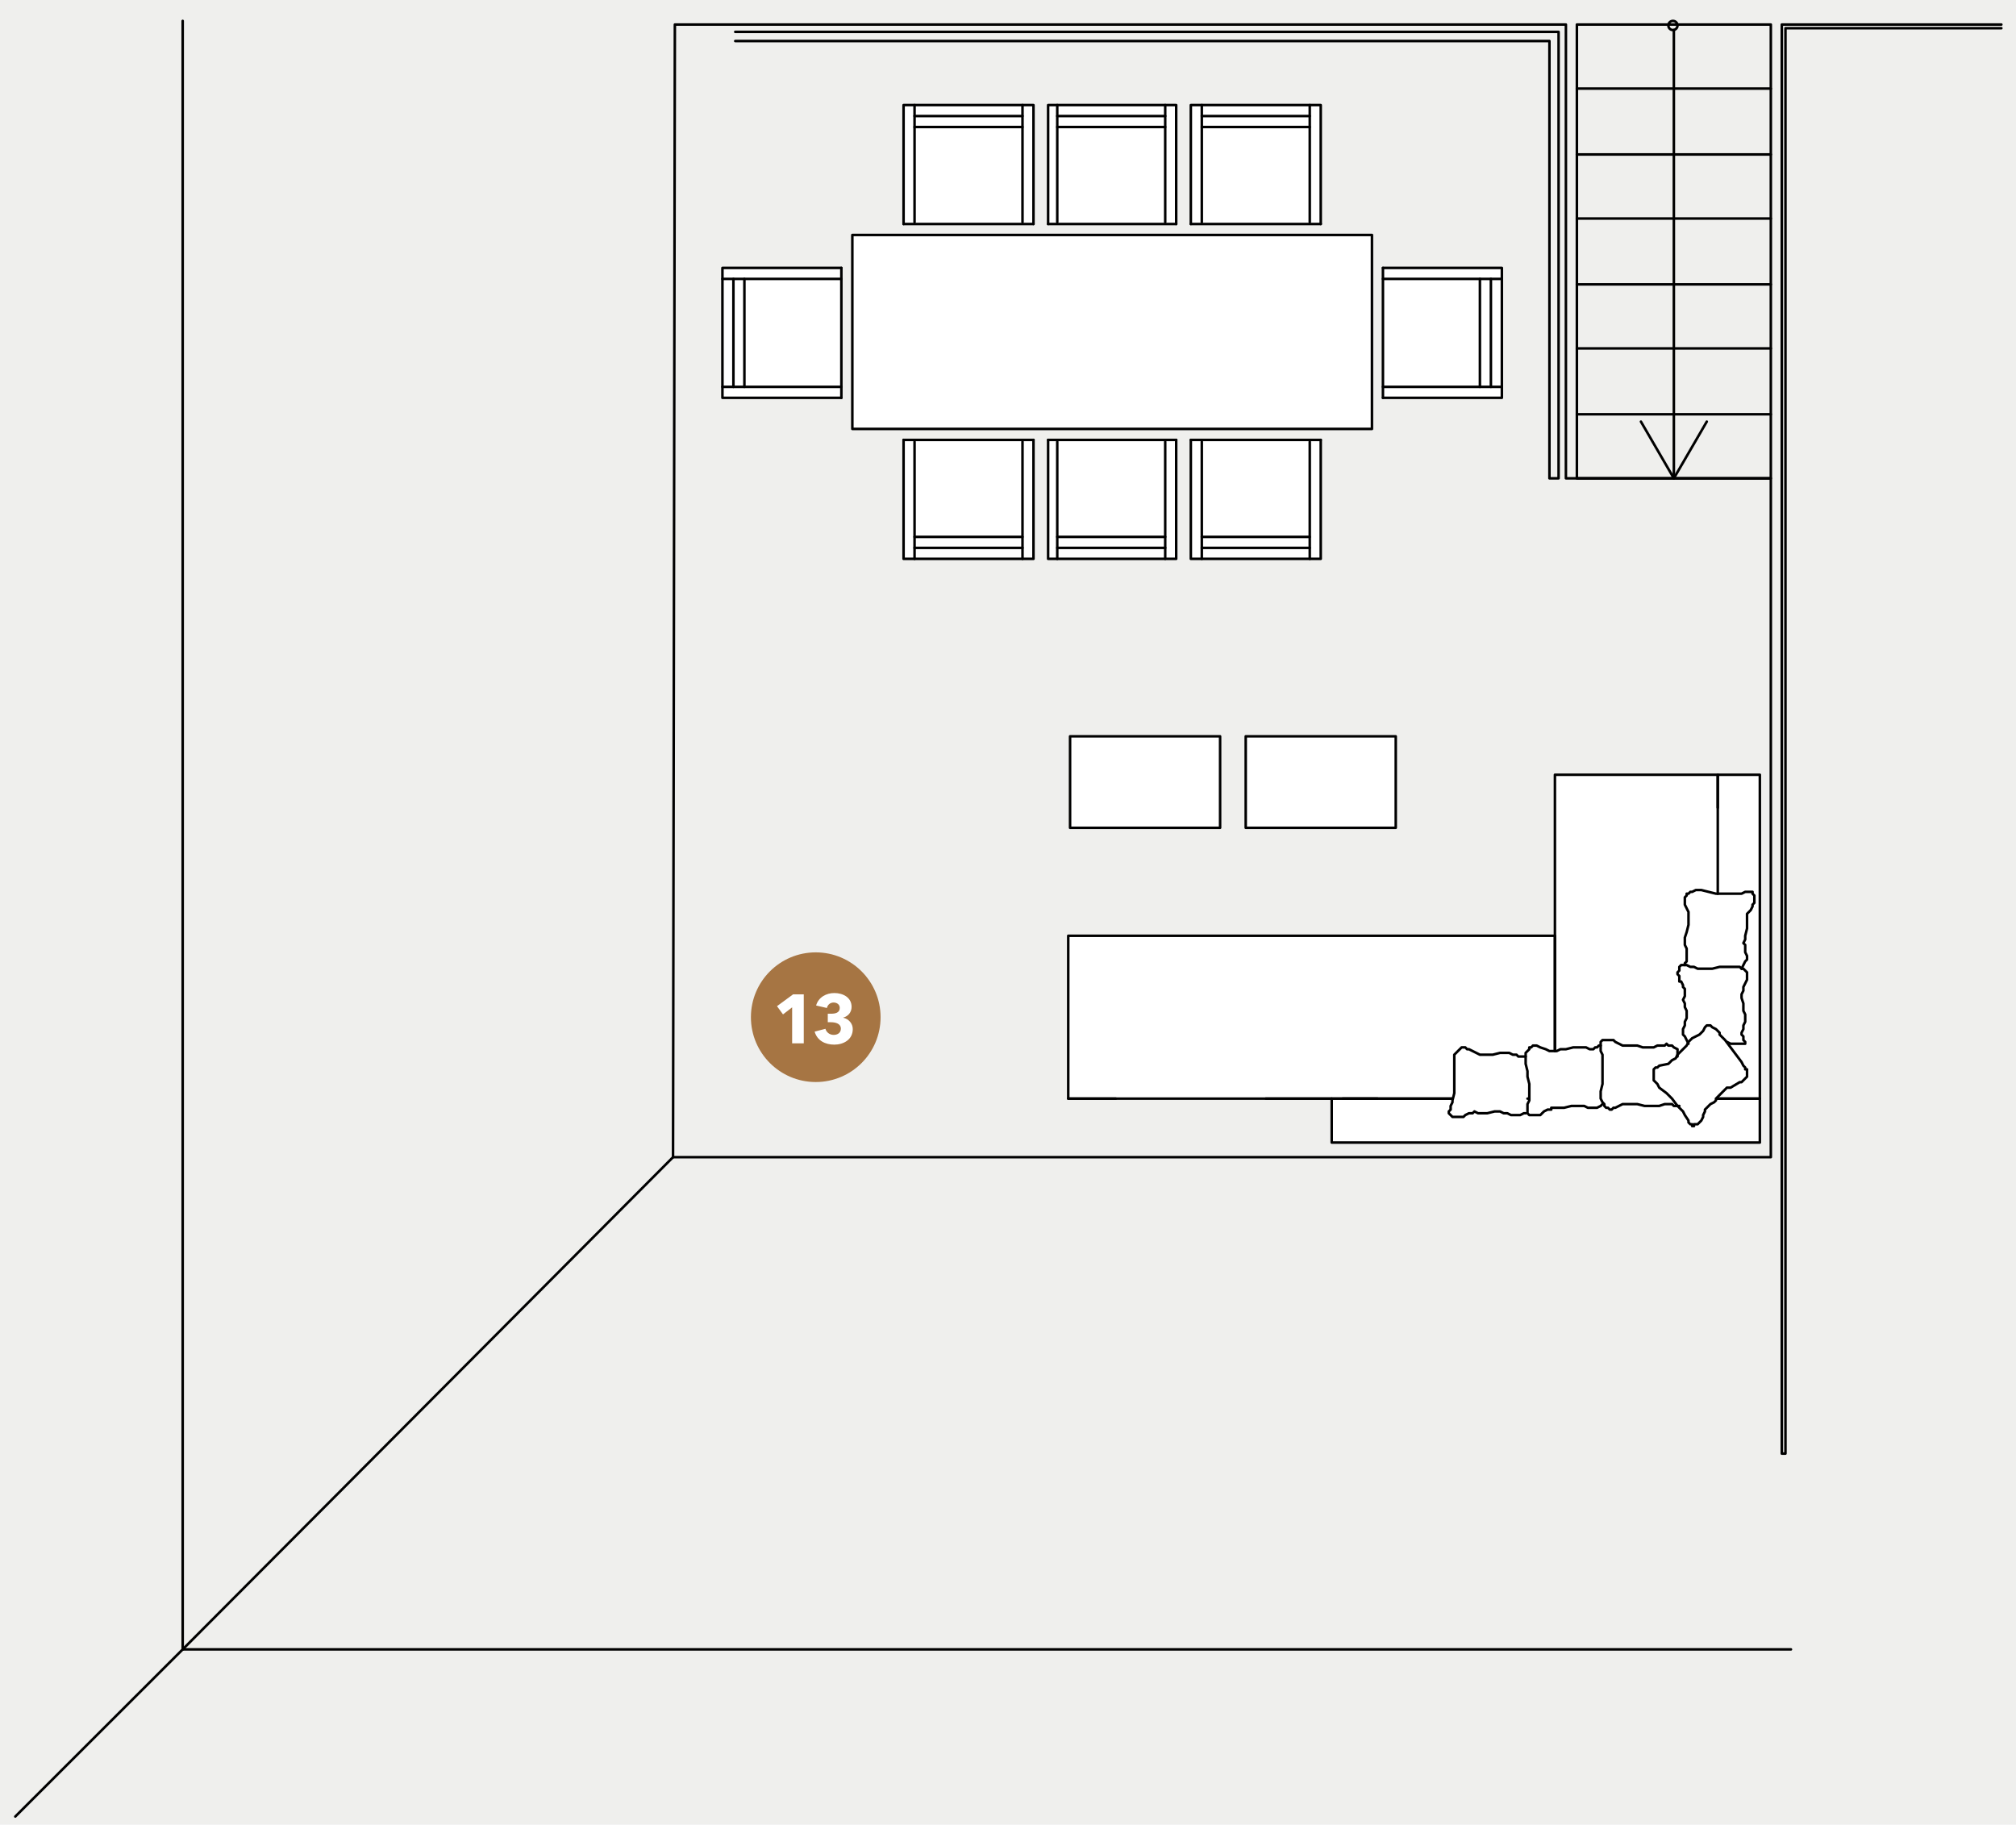 <?xml version="1.0" encoding="iso-8859-1"?>
<!-- Generator: Adobe Illustrator 21.0.0, SVG Export Plug-In . SVG Version: 6.00 Build 0)  -->
<svg version="1.1" id="Ebene_1" xmlns="http://www.w3.org/2000/svg" xmlns:xlink="http://www.w3.org/1999/xlink" x="0px" y="0px"
	 viewBox="0 0 198.333 179.5" style="enable-background:new 0 0 198.333 179.5;" xml:space="preserve">
<g id="HG">
	<rect y="-0.335" style="fill:#EFEFED;" width="198.333" height="179.835"/>
</g>
<g id="Boden">
	<rect x="66.393" y="2.415" style="fill:#EFEFED;" width="107.82" height="111.42"/>
</g>
<g id="Ebene_1_1_">
	<path style="fill:none;" d="M212.853,369.617"/>
	<path style="fill:none;" d="M212.853-161.023"/>
	<path style="fill:none;" d="M176.193,162.255"/>
	<rect x="83.853" y="23.115" style="fill:#FFFFFF;" width="51.12" height="19.08"/>
	<rect x="103.113" y="43.275" style="fill:#FFFFFF;" width="12.6" height="11.7"/>
	<rect x="117.153" y="43.275" style="fill:#FFFFFF;" width="12.78" height="11.7"/>
	<rect x="103.113" y="10.335" style="fill:#FFFFFF;" width="12.6" height="11.7"/>
	<rect x="117.153" y="10.335" style="fill:#FFFFFF;" width="12.78" height="11.7"/>
	<rect x="136.053" y="26.355" style="fill:#FFFFFF;" width="11.7" height="12.78"/>
	<rect x="88.893" y="43.275" style="fill:#FFFFFF;" width="12.78" height="11.7"/>
	<rect x="88.893" y="10.335" style="fill:#FFFFFF;" width="12.78" height="11.7"/>
	<rect x="71.073" y="26.355" style="fill:#FFFFFF;" width="11.7" height="12.78"/>
	<polygon style="fill:#FFFFFF;" points="152.973,76.215 152.973,92.055 105.093,92.055 105.093,108.075 131.013,108.075 
		131.013,112.395 173.133,112.395 173.133,108.075 173.133,79.635 173.133,76.215 168.993,76.215 	"/>
	<rect x="122.553" y="72.435" style="fill:#FFFFFF;" width="14.76" height="9"/>
	<rect x="105.273" y="72.435" style="fill:#FFFFFF;" width="14.76" height="9"/>
</g>
<g id="Ebene_3">
	<path style="fill:none;stroke:#000000;stroke-width:0.25;stroke-linecap:round;stroke-linejoin:round;stroke-miterlimit:10;" d="
		M203.373,1.335"/>
	<path style="fill:none;stroke:#000000;stroke-width:0.25;stroke-linecap:round;stroke-linejoin:round;stroke-miterlimit:10;" d="
		M199.953,1.335"/>
	<path style="fill:none;stroke:#000000;stroke-width:0.25;stroke-linecap:round;stroke-linejoin:round;stroke-miterlimit:10;" d="
		M196.533,1.335"/>
	<path style="fill:none;stroke:#000000;stroke-width:0.25;stroke-linecap:round;stroke-linejoin:round;stroke-miterlimit:10;" d="
		M193.293,1.335"/>
	<path style="fill:none;stroke:#000000;stroke-width:0.25;stroke-linecap:round;stroke-linejoin:round;stroke-miterlimit:10;" d="
		M189.873,1.335"/>
	<path style="fill:none;stroke:#000000;stroke-width:0.25;stroke-linecap:round;stroke-linejoin:round;stroke-miterlimit:10;" d="
		M186.453,1.335"/>
	<path style="fill:none;stroke:#000000;stroke-width:0.25;stroke-linecap:round;stroke-linejoin:round;stroke-miterlimit:10;" d="
		M183.033,1.335"/>
	<path style="fill:none;stroke:#000000;stroke-width:0.25;stroke-linecap:round;stroke-linejoin:round;stroke-miterlimit:10;" d="
		M179.613,1.335"/>
	<path style="fill:none;stroke:#000000;stroke-width:0.25;stroke-linecap:round;stroke-linejoin:round;stroke-miterlimit:10;" d="
		M176.373,1.335"/>
	<path style="fill:none;stroke:#000000;stroke-width:0.25;stroke-linecap:round;stroke-linejoin:round;stroke-miterlimit:10;" d="
		M172.953,1.335"/>
	<path style="fill:none;stroke:#000000;stroke-width:0.25;stroke-linecap:round;stroke-linejoin:round;stroke-miterlimit:10;" d="
		M169.533,1.335"/>
	<path style="fill:none;stroke:#000000;stroke-width:0.25;stroke-linecap:round;stroke-linejoin:round;stroke-miterlimit:10;" d="
		M166.113,1.335"/>
	<path style="fill:none;stroke:#000000;stroke-width:0.25;stroke-linecap:round;stroke-linejoin:round;stroke-miterlimit:10;" d="
		M162.873,1.335"/>
	<path style="fill:none;stroke:#000000;stroke-width:0.25;stroke-linecap:round;stroke-linejoin:round;stroke-miterlimit:10;" d="
		M159.453,1.335"/>
	<path style="fill:none;stroke:#000000;stroke-width:0.25;stroke-linecap:round;stroke-linejoin:round;stroke-miterlimit:10;" d="
		M156.033,1.335"/>
	
		<line style="fill:none;stroke:#000000;stroke-width:0.25;stroke-linecap:round;stroke-linejoin:round;stroke-miterlimit:10;" x1="17.973" y1="2.055" x2="17.973" y2="162.255"/>
	<path style="fill:none;stroke:#000000;stroke-width:0.25;stroke-linecap:round;stroke-linejoin:round;stroke-miterlimit:10;" d="
		M212.853,299.417"/>
	<path style="fill:none;stroke:#000000;stroke-width:0.25;stroke-linecap:round;stroke-linejoin:round;stroke-miterlimit:10;" d="
		M164.583,2.955c0.249,0,0.45-0.202,0.45-0.45s-0.201-0.45-0.45-0.45c-0.248,0-0.45,0.201-0.45,0.45S164.335,2.955,164.583,2.955"/>
	<path style="fill:none;stroke:#000000;stroke-width:0.25;stroke-linecap:round;stroke-linejoin:round;stroke-miterlimit:10;" d="
		M155.133,1.335"/>
	<path style="fill:none;stroke:#000000;stroke-width:0.25;stroke-linecap:round;stroke-linejoin:round;stroke-miterlimit:10;" d="
		M155.133,1.335"/>
	
		<polyline style="fill:none;stroke:#000000;stroke-width:0.25;stroke-linecap:round;stroke-linejoin:round;stroke-miterlimit:10;" points="
		174.213,113.835 66.213,113.835 66.393,2.415 154.053,2.415 154.053,47.055 174.213,47.055 174.213,113.835 	"/>
	
		<line style="fill:none;stroke:#000000;stroke-width:0.25;stroke-linecap:round;stroke-linejoin:round;stroke-miterlimit:10;" x1="17.973" y1="162.255" x2="1.505" y2="178.697"/>
	
		<line style="fill:none;stroke:#000000;stroke-width:0.25;stroke-linecap:round;stroke-linejoin:round;stroke-miterlimit:10;" x1="66.213" y1="113.835" x2="17.973" y2="162.255"/>
	<path style="fill:none;stroke:#000000;stroke-width:0.25;stroke-linecap:round;stroke-linejoin:round;stroke-miterlimit:10;" d="
		M-55.72-39.904"/>
	
		<line style="fill:none;stroke:#000000;stroke-width:0.25;stroke-linecap:round;stroke-linejoin:round;stroke-miterlimit:10;" x1="176.193" y1="162.255" x2="17.973" y2="162.255"/>
	
		<polyline style="fill:none;stroke:#000000;stroke-width:0.25;stroke-linecap:round;stroke-linejoin:round;stroke-miterlimit:10;" points="
		155.133,47.055 155.133,2.415 174.213,2.415 174.213,47.055 155.133,47.055 	"/>
	
		<line style="fill:none;stroke:#000000;stroke-width:0.25;stroke-linecap:round;stroke-linejoin:round;stroke-miterlimit:10;" x1="164.673" y1="2.955" x2="164.673" y2="47.055"/>
	
		<polyline style="fill:none;stroke:#000000;stroke-width:0.25;stroke-linecap:round;stroke-linejoin:round;stroke-miterlimit:10;" points="
		161.433,41.475 164.673,47.055 167.913,41.475 	"/>
	
		<line style="fill:none;stroke:#000000;stroke-width:0.25;stroke-linecap:round;stroke-linejoin:round;stroke-miterlimit:10;" x1="155.133" y1="8.715" x2="174.213" y2="8.715"/>
	
		<line style="fill:none;stroke:#000000;stroke-width:0.25;stroke-linecap:round;stroke-linejoin:round;stroke-miterlimit:10;" x1="155.133" y1="15.195" x2="174.213" y2="15.195"/>
	
		<line style="fill:none;stroke:#000000;stroke-width:0.25;stroke-linecap:round;stroke-linejoin:round;stroke-miterlimit:10;" x1="155.133" y1="21.495" x2="174.213" y2="21.495"/>
	
		<line style="fill:none;stroke:#000000;stroke-width:0.25;stroke-linecap:round;stroke-linejoin:round;stroke-miterlimit:10;" x1="155.133" y1="27.975" x2="174.213" y2="27.975"/>
	
		<line style="fill:none;stroke:#000000;stroke-width:0.25;stroke-linecap:round;stroke-linejoin:round;stroke-miterlimit:10;" x1="155.133" y1="34.275" x2="174.213" y2="34.275"/>
	
		<line style="fill:none;stroke:#000000;stroke-width:0.25;stroke-linecap:round;stroke-linejoin:round;stroke-miterlimit:10;" x1="155.133" y1="40.755" x2="174.213" y2="40.755"/>
	
		<polyline style="fill:none;stroke:#000000;stroke-width:0.25;stroke-linecap:round;stroke-linejoin:round;stroke-miterlimit:10;" points="
		72.333,4.035 152.433,4.035 152.433,47.055 153.333,47.055 153.333,3.135 72.333,3.135 	"/>
	
		<polyline style="fill:none;stroke:#000000;stroke-width:0.25;stroke-linecap:round;stroke-linejoin:round;stroke-miterlimit:10;" points="
		196.893,2.415 175.293,2.415 175.293,142.995 175.653,142.995 175.653,2.775 196.893,2.775 	"/>
	
		<polyline style="fill:none;stroke:#000000;stroke-width:0.25;stroke-linecap:round;stroke-linejoin:round;stroke-miterlimit:10;" points="
		83.853,23.115 134.973,23.115 134.973,42.195 83.853,42.195 83.853,23.115 	"/>
	
		<polyline style="fill:none;stroke:#000000;stroke-width:0.25;stroke-linecap:round;stroke-linejoin:round;stroke-miterlimit:10;" points="
		115.713,43.275 115.713,54.975 103.113,54.975 103.113,43.275 	"/>
	
		<line style="fill:none;stroke:#000000;stroke-width:0.25;stroke-linecap:round;stroke-linejoin:round;stroke-miterlimit:10;" x1="114.633" y1="54.975" x2="114.633" y2="43.455"/>
	
		<line style="fill:none;stroke:#000000;stroke-width:0.25;stroke-linecap:round;stroke-linejoin:round;stroke-miterlimit:10;" x1="104.013" y1="43.455" x2="104.013" y2="54.975"/>
	
		<line style="fill:none;stroke:#000000;stroke-width:0.25;stroke-linecap:round;stroke-linejoin:round;stroke-miterlimit:10;" x1="115.713" y1="43.275" x2="103.113" y2="43.275"/>
	
		<line style="fill:none;stroke:#000000;stroke-width:0.25;stroke-linecap:round;stroke-linejoin:round;stroke-miterlimit:10;" x1="114.633" y1="53.895" x2="104.013" y2="53.895"/>
	
		<line style="fill:none;stroke:#000000;stroke-width:0.25;stroke-linecap:round;stroke-linejoin:round;stroke-miterlimit:10;" x1="114.633" y1="52.815" x2="104.013" y2="52.815"/>
	
		<polyline style="fill:none;stroke:#000000;stroke-width:0.25;stroke-linecap:round;stroke-linejoin:round;stroke-miterlimit:10;" points="
		129.933,43.275 129.933,54.975 117.153,54.975 117.153,43.275 	"/>
	
		<line style="fill:none;stroke:#000000;stroke-width:0.25;stroke-linecap:round;stroke-linejoin:round;stroke-miterlimit:10;" x1="128.853" y1="54.975" x2="128.853" y2="43.455"/>
	
		<line style="fill:none;stroke:#000000;stroke-width:0.25;stroke-linecap:round;stroke-linejoin:round;stroke-miterlimit:10;" x1="118.233" y1="43.455" x2="118.233" y2="54.975"/>
	
		<line style="fill:none;stroke:#000000;stroke-width:0.25;stroke-linecap:round;stroke-linejoin:round;stroke-miterlimit:10;" x1="129.933" y1="43.275" x2="117.153" y2="43.275"/>
	
		<line style="fill:none;stroke:#000000;stroke-width:0.25;stroke-linecap:round;stroke-linejoin:round;stroke-miterlimit:10;" x1="128.853" y1="53.895" x2="118.233" y2="53.895"/>
	
		<line style="fill:none;stroke:#000000;stroke-width:0.25;stroke-linecap:round;stroke-linejoin:round;stroke-miterlimit:10;" x1="128.853" y1="52.815" x2="118.233" y2="52.815"/>
	
		<polyline style="fill:none;stroke:#000000;stroke-width:0.25;stroke-linecap:round;stroke-linejoin:round;stroke-miterlimit:10;" points="
		115.713,22.035 115.713,10.335 103.113,10.335 103.113,22.035 	"/>
	
		<line style="fill:none;stroke:#000000;stroke-width:0.25;stroke-linecap:round;stroke-linejoin:round;stroke-miterlimit:10;" x1="114.633" y1="10.335" x2="114.633" y2="21.855"/>
	
		<line style="fill:none;stroke:#000000;stroke-width:0.25;stroke-linecap:round;stroke-linejoin:round;stroke-miterlimit:10;" x1="104.013" y1="21.855" x2="104.013" y2="10.335"/>
	
		<line style="fill:none;stroke:#000000;stroke-width:0.25;stroke-linecap:round;stroke-linejoin:round;stroke-miterlimit:10;" x1="115.713" y1="22.035" x2="103.113" y2="22.035"/>
	
		<line style="fill:none;stroke:#000000;stroke-width:0.25;stroke-linecap:round;stroke-linejoin:round;stroke-miterlimit:10;" x1="114.633" y1="11.415" x2="104.013" y2="11.415"/>
	
		<line style="fill:none;stroke:#000000;stroke-width:0.25;stroke-linecap:round;stroke-linejoin:round;stroke-miterlimit:10;" x1="114.633" y1="12.495" x2="104.013" y2="12.495"/>
	
		<polyline style="fill:none;stroke:#000000;stroke-width:0.25;stroke-linecap:round;stroke-linejoin:round;stroke-miterlimit:10;" points="
		129.933,22.035 129.933,10.335 117.153,10.335 117.153,22.035 	"/>
	
		<line style="fill:none;stroke:#000000;stroke-width:0.25;stroke-linecap:round;stroke-linejoin:round;stroke-miterlimit:10;" x1="128.853" y1="10.335" x2="128.853" y2="21.855"/>
	
		<line style="fill:none;stroke:#000000;stroke-width:0.25;stroke-linecap:round;stroke-linejoin:round;stroke-miterlimit:10;" x1="118.233" y1="21.855" x2="118.233" y2="10.335"/>
	
		<line style="fill:none;stroke:#000000;stroke-width:0.25;stroke-linecap:round;stroke-linejoin:round;stroke-miterlimit:10;" x1="129.933" y1="22.035" x2="117.153" y2="22.035"/>
	
		<line style="fill:none;stroke:#000000;stroke-width:0.25;stroke-linecap:round;stroke-linejoin:round;stroke-miterlimit:10;" x1="128.853" y1="11.415" x2="118.233" y2="11.415"/>
	
		<line style="fill:none;stroke:#000000;stroke-width:0.25;stroke-linecap:round;stroke-linejoin:round;stroke-miterlimit:10;" x1="128.853" y1="12.495" x2="118.233" y2="12.495"/>
	
		<polyline style="fill:none;stroke:#000000;stroke-width:0.25;stroke-linecap:round;stroke-linejoin:round;stroke-miterlimit:10;" points="
		136.053,26.355 147.753,26.355 147.753,39.135 136.053,39.135 	"/>
	
		<line style="fill:none;stroke:#000000;stroke-width:0.25;stroke-linecap:round;stroke-linejoin:round;stroke-miterlimit:10;" x1="147.753" y1="27.435" x2="136.053" y2="27.435"/>
	
		<line style="fill:none;stroke:#000000;stroke-width:0.25;stroke-linecap:round;stroke-linejoin:round;stroke-miterlimit:10;" x1="136.053" y1="38.055" x2="147.753" y2="38.055"/>
	
		<line style="fill:none;stroke:#000000;stroke-width:0.25;stroke-linecap:round;stroke-linejoin:round;stroke-miterlimit:10;" x1="136.053" y1="26.355" x2="136.053" y2="39.135"/>
	
		<line style="fill:none;stroke:#000000;stroke-width:0.25;stroke-linecap:round;stroke-linejoin:round;stroke-miterlimit:10;" x1="146.673" y1="27.435" x2="146.673" y2="38.055"/>
	
		<line style="fill:none;stroke:#000000;stroke-width:0.25;stroke-linecap:round;stroke-linejoin:round;stroke-miterlimit:10;" x1="145.593" y1="27.435" x2="145.593" y2="38.055"/>
	
		<polyline style="fill:none;stroke:#000000;stroke-width:0.25;stroke-linecap:round;stroke-linejoin:round;stroke-miterlimit:10;" points="
		101.673,43.275 101.673,54.975 88.893,54.975 88.893,43.275 	"/>
	
		<line style="fill:none;stroke:#000000;stroke-width:0.25;stroke-linecap:round;stroke-linejoin:round;stroke-miterlimit:10;" x1="100.593" y1="54.975" x2="100.593" y2="43.455"/>
	
		<line style="fill:none;stroke:#000000;stroke-width:0.25;stroke-linecap:round;stroke-linejoin:round;stroke-miterlimit:10;" x1="89.973" y1="43.455" x2="89.973" y2="54.975"/>
	
		<line style="fill:none;stroke:#000000;stroke-width:0.25;stroke-linecap:round;stroke-linejoin:round;stroke-miterlimit:10;" x1="101.673" y1="43.275" x2="88.893" y2="43.275"/>
	
		<line style="fill:none;stroke:#000000;stroke-width:0.25;stroke-linecap:round;stroke-linejoin:round;stroke-miterlimit:10;" x1="100.593" y1="53.895" x2="89.973" y2="53.895"/>
	
		<line style="fill:none;stroke:#000000;stroke-width:0.25;stroke-linecap:round;stroke-linejoin:round;stroke-miterlimit:10;" x1="100.593" y1="52.815" x2="89.973" y2="52.815"/>
	
		<polyline style="fill:none;stroke:#000000;stroke-width:0.25;stroke-linecap:round;stroke-linejoin:round;stroke-miterlimit:10;" points="
		101.673,22.035 101.673,10.335 88.893,10.335 88.893,22.035 	"/>
	
		<line style="fill:none;stroke:#000000;stroke-width:0.25;stroke-linecap:round;stroke-linejoin:round;stroke-miterlimit:10;" x1="100.593" y1="10.335" x2="100.593" y2="21.855"/>
	
		<line style="fill:none;stroke:#000000;stroke-width:0.25;stroke-linecap:round;stroke-linejoin:round;stroke-miterlimit:10;" x1="89.973" y1="21.855" x2="89.973" y2="10.335"/>
	
		<line style="fill:none;stroke:#000000;stroke-width:0.25;stroke-linecap:round;stroke-linejoin:round;stroke-miterlimit:10;" x1="101.673" y1="22.035" x2="88.893" y2="22.035"/>
	
		<line style="fill:none;stroke:#000000;stroke-width:0.25;stroke-linecap:round;stroke-linejoin:round;stroke-miterlimit:10;" x1="100.593" y1="11.415" x2="89.973" y2="11.415"/>
	
		<line style="fill:none;stroke:#000000;stroke-width:0.25;stroke-linecap:round;stroke-linejoin:round;stroke-miterlimit:10;" x1="100.593" y1="12.495" x2="89.973" y2="12.495"/>
	
		<polyline style="fill:none;stroke:#000000;stroke-width:0.25;stroke-linecap:round;stroke-linejoin:round;stroke-miterlimit:10;" points="
		82.773,26.355 71.073,26.355 71.073,39.135 82.773,39.135 	"/>
	
		<line style="fill:none;stroke:#000000;stroke-width:0.25;stroke-linecap:round;stroke-linejoin:round;stroke-miterlimit:10;" x1="71.073" y1="27.435" x2="82.773" y2="27.435"/>
	
		<line style="fill:none;stroke:#000000;stroke-width:0.25;stroke-linecap:round;stroke-linejoin:round;stroke-miterlimit:10;" x1="82.773" y1="38.055" x2="71.073" y2="38.055"/>
	
		<line style="fill:none;stroke:#000000;stroke-width:0.25;stroke-linecap:round;stroke-linejoin:round;stroke-miterlimit:10;" x1="82.773" y1="26.355" x2="82.773" y2="39.135"/>
	
		<line style="fill:none;stroke:#000000;stroke-width:0.25;stroke-linecap:round;stroke-linejoin:round;stroke-miterlimit:10;" x1="72.153" y1="27.435" x2="72.153" y2="38.055"/>
	
		<line style="fill:none;stroke:#000000;stroke-width:0.25;stroke-linecap:round;stroke-linejoin:round;stroke-miterlimit:10;" x1="73.233" y1="27.435" x2="73.233" y2="38.055"/>
	
		<line style="fill:none;stroke:#000000;stroke-width:0.25;stroke-linecap:round;stroke-linejoin:round;stroke-miterlimit:10;" x1="168.993" y1="108.075" x2="168.993" y2="108.075"/>
	
		<polyline style="fill:none;stroke:#000000;stroke-width:0.25;stroke-linecap:round;stroke-linejoin:round;stroke-miterlimit:10;" points="
		152.973,103.395 152.973,76.215 168.993,76.215 168.993,79.455 	"/>
	
		<polyline style="fill:none;stroke:#000000;stroke-width:0.25;stroke-linecap:round;stroke-linejoin:round;stroke-miterlimit:10;" points="
		168.993,108.075 173.133,108.075 173.133,76.215 168.993,76.215 168.993,87.915 	"/>
	
		<polyline style="fill:none;stroke:#000000;stroke-width:0.25;stroke-linecap:round;stroke-linejoin:round;stroke-miterlimit:10;" points="
		171.333,95.295 171.513,94.935 171.693,94.575 171.873,94.395 171.873,94.035 171.693,93.675 171.693,93.315 171.693,92.955 
		171.513,92.775 171.693,92.415 171.693,92.055 171.873,91.335 171.873,91.155 171.873,90.795 171.873,90.435 171.873,90.255 
		171.873,90.075 171.873,89.895 172.053,89.715 172.233,89.535 172.413,89.175 172.413,88.995 172.593,88.815 172.593,88.635 
		172.593,88.455 172.593,88.275 172.593,88.095 172.413,87.915 172.413,87.735 172.233,87.735 172.053,87.735 171.873,87.735 
		171.693,87.735 171.333,87.915 170.973,87.915 170.793,87.915 170.073,87.915 169.533,87.915 168.813,87.915 168.093,87.735 
		167.373,87.555 167.013,87.555 166.833,87.555 166.473,87.735 166.293,87.735 166.113,87.915 165.933,87.915 165.933,88.095 
		165.753,88.275 165.753,88.455 165.753,88.635 165.753,88.995 166.113,89.715 166.113,90.075 166.113,90.435 166.113,90.615 
		166.113,90.975 165.933,91.695 165.753,92.235 165.753,92.595 165.753,92.955 165.933,93.315 165.933,93.675 165.933,94.035 
		165.933,94.215 165.933,94.395 165.933,94.575 165.753,94.755 165.753,94.935 	"/>
	
		<polyline style="fill:none;stroke:#000000;stroke-width:0.25;stroke-linecap:round;stroke-linejoin:round;stroke-miterlimit:10;" points="
		166.113,102.675 165.933,102.315 165.753,101.955 165.573,101.775 165.573,101.595 165.573,101.415 165.573,101.235 
		165.753,100.875 165.753,100.515 165.933,100.155 165.933,99.795 165.933,99.435 165.753,99.075 165.753,98.715 165.573,98.355 
		165.753,97.995 165.753,97.635 165.753,97.455 165.753,97.275 165.573,97.095 165.573,96.915 165.393,96.555 165.213,96.555 
		165.213,96.195 165.213,96.015 165.033,95.835 165.033,95.655 165.213,95.475 165.213,95.295 165.213,95.115 165.393,94.935 
		165.573,94.935 165.753,94.935 165.933,94.935 166.293,95.115 166.653,95.115 167.013,95.295 167.373,95.295 167.733,95.295 
		168.453,95.295 169.173,95.115 169.893,95.115 170.253,95.115 170.613,95.115 170.973,95.115 171.153,95.115 171.333,95.295 
		171.513,95.295 171.693,95.475 171.873,95.655 171.873,95.835 171.873,96.015 171.873,96.195 171.873,96.375 171.513,97.095 
		171.513,97.455 171.333,97.815 171.333,98.175 171.513,98.715 171.513,99.435 171.693,99.795 171.693,100.155 171.693,100.515 
		171.513,100.875 171.513,101.235 171.333,101.595 171.333,101.775 171.513,101.955 171.513,102.135 171.513,102.315 
		171.693,102.495 171.693,102.675 171.513,102.675 171.153,102.675 170.973,102.675 170.793,102.675 170.613,102.675 
		170.253,102.675 169.893,102.495 	"/>
	
		<line style="fill:none;stroke:#000000;stroke-width:0.25;stroke-linecap:round;stroke-linejoin:round;stroke-miterlimit:10;" x1="124.533" y1="108.075" x2="142.893" y2="108.075"/>
	
		<polyline style="fill:none;stroke:#000000;stroke-width:0.25;stroke-linecap:round;stroke-linejoin:round;stroke-miterlimit:10;" points="
		152.973,103.395 152.973,96.195 152.973,92.055 105.093,92.055 105.093,108.075 109.773,108.075 	"/>
	
		<line style="fill:none;stroke:#000000;stroke-width:0.25;stroke-linecap:round;stroke-linejoin:round;stroke-miterlimit:10;" x1="150.273" y1="108.075" x2="150.453" y2="108.075"/>
	
		<polyline style="fill:none;stroke:#000000;stroke-width:0.25;stroke-linecap:round;stroke-linejoin:round;stroke-miterlimit:10;" points="
		168.993,108.075 173.133,108.075 173.133,112.395 131.013,112.395 131.013,108.075 	"/>
	
		<line style="fill:none;stroke:#000000;stroke-width:0.25;stroke-linecap:round;stroke-linejoin:round;stroke-miterlimit:10;" x1="132.093" y1="108.075" x2="135.513" y2="108.075"/>
	
		<polyline style="fill:none;stroke:#000000;stroke-width:0.25;stroke-linecap:round;stroke-linejoin:round;stroke-miterlimit:10;" points="
		137.313,81.435 122.553,81.435 122.553,72.435 137.313,72.435 137.313,81.435 	"/>
	
		<polyline style="fill:none;stroke:#000000;stroke-width:0.25;stroke-linecap:round;stroke-linejoin:round;stroke-miterlimit:10;" points="
		157.653,108.615 157.473,108.795 157.113,108.975 156.933,108.975 156.753,108.975 156.573,108.975 156.213,108.975 
		155.853,108.795 155.493,108.795 155.133,108.795 154.773,108.795 154.593,108.795 153.873,108.975 153.513,108.975 
		153.153,108.975 152.793,108.975 152.613,108.975 152.613,109.155 152.433,109.155 152.253,109.155 151.893,109.335 
		151.713,109.515 151.533,109.695 151.353,109.695 151.173,109.695 150.813,109.695 150.633,109.695 150.453,109.695 
		150.273,109.515 150.273,109.335 150.273,109.155 150.273,108.975 150.273,108.615 150.453,108.255 150.453,107.895 
		150.453,107.175 150.453,106.635 150.273,105.915 150.273,105.375 150.093,104.655 150.093,104.295 150.093,103.935 
		150.093,103.575 150.273,103.395 150.453,103.215 150.453,103.035 150.633,103.035 150.813,102.855 150.993,102.855 
		151.173,102.855 151.533,103.035 152.073,103.215 152.433,103.395 152.793,103.395 153.153,103.395 153.513,103.215 
		154.053,103.215 154.773,103.035 155.133,103.035 155.493,103.035 155.853,103.035 156.033,103.035 156.393,103.215 
		156.573,103.215 156.753,103.215 156.933,103.035 157.113,103.035 157.293,102.855 157.473,102.855 	"/>
	
		<polyline style="fill:none;stroke:#000000;stroke-width:0.25;stroke-linecap:round;stroke-linejoin:round;stroke-miterlimit:10;" points="
		165.033,103.935 165.033,103.575 165.033,103.395 165.033,103.215 164.673,103.035 164.493,102.855 164.313,102.855 
		164.133,102.855 163.953,102.675 163.773,102.855 163.413,102.855 163.053,102.855 162.693,103.035 162.333,103.035 
		161.973,103.035 161.613,103.035 161.073,102.855 160.713,102.855 160.353,102.855 159.993,102.855 159.813,102.855 
		159.633,102.855 159.273,102.675 158.913,102.495 158.733,102.315 158.553,102.315 158.373,102.315 158.193,102.315 
		158.013,102.315 157.833,102.315 157.653,102.315 157.473,102.495 157.473,102.675 157.473,102.855 157.473,103.035 
		157.473,103.395 157.653,103.755 157.653,104.115 157.653,104.475 157.653,105.195 157.653,105.915 157.653,106.635 
		157.473,107.355 157.473,107.715 157.473,108.075 157.653,108.435 157.833,108.615 157.833,108.795 158.013,108.975 
		158.193,108.975 158.373,109.155 158.553,109.155 158.733,108.975 158.913,108.975 159.633,108.615 159.993,108.615 
		160.353,108.615 160.713,108.615 161.073,108.615 161.793,108.795 162.153,108.795 162.513,108.795 162.873,108.795 
		163.233,108.795 163.773,108.615 163.953,108.615 164.133,108.615 164.313,108.615 164.493,108.615 164.673,108.795 
		164.853,108.795 165.033,108.795 165.213,108.795 	"/>
	
		<polyline style="fill:none;stroke:#000000;stroke-width:0.25;stroke-linecap:round;stroke-linejoin:round;stroke-miterlimit:10;" points="
		171.693,105.195 171.873,105.195 171.873,105.375 171.873,105.555 171.873,105.735 171.873,105.915 171.693,106.095 
		171.513,106.275 171.333,106.455 171.153,106.455 170.253,106.995 169.893,106.995 169.713,107.175 169.533,107.355 
		169.353,107.535 168.813,108.075 168.813,108.255 168.633,108.435 168.273,108.615 168.093,108.795 167.913,108.975 
		167.733,109.155 167.733,109.335 167.553,109.695 167.553,109.875 167.373,110.235 167.193,110.415 167.013,110.595 
		166.833,110.595 166.653,110.595 166.653,110.775 166.473,110.775 166.473,110.595 166.293,110.595 166.113,110.415 
		166.113,110.235 165.753,109.695 165.573,109.335 165.393,109.155 165.033,108.795 164.493,108.075 163.953,107.535 
		163.233,106.995 163.053,106.635 162.873,106.455 162.693,106.275 162.693,106.095 162.693,105.915 162.693,105.555 
		162.693,105.375 162.693,105.195 162.873,105.015 163.053,105.015 163.233,104.835 164.133,104.655 164.313,104.475 
		164.493,104.295 164.853,104.115 165.033,103.755 165.393,103.395 165.933,102.855 166.113,102.495 166.473,102.135 
		167.193,101.775 167.373,101.595 167.553,101.415 167.733,101.055 167.913,100.875 168.093,100.875 168.273,100.875 
		168.453,101.055 168.813,101.235 168.993,101.415 169.173,101.595 169.173,101.775 169.533,102.135 169.713,102.315 
		170.253,103.035 170.793,103.755 171.333,104.475 171.513,104.835 171.693,105.015 171.693,105.195 	"/>
	
		<polyline style="fill:none;stroke:#000000;stroke-width:0.25;stroke-linecap:round;stroke-linejoin:round;stroke-miterlimit:10;" points="
		150.093,109.515 149.913,109.515 149.553,109.695 149.373,109.695 149.193,109.695 148.833,109.695 148.653,109.695 
		148.293,109.515 147.933,109.515 147.573,109.335 147.393,109.335 147.033,109.335 146.313,109.515 145.953,109.515 
		145.773,109.515 145.413,109.515 145.053,109.335 144.873,109.515 144.693,109.515 144.513,109.515 144.153,109.695 
		143.973,109.875 143.793,109.875 143.613,109.875 143.433,109.875 143.253,109.875 143.073,109.875 142.893,109.875 
		142.713,109.695 142.533,109.515 142.533,109.335 142.713,109.155 142.713,108.795 142.893,108.435 142.893,108.255 
		143.073,107.535 143.073,106.995 143.073,106.275 143.073,105.555 143.073,105.015 143.073,104.655 143.073,104.295 
		143.073,103.935 143.073,103.755 143.253,103.575 143.433,103.395 143.613,103.215 143.793,103.035 143.973,103.035 
		144.153,103.035 144.333,103.215 144.513,103.215 144.873,103.395 145.233,103.575 145.593,103.755 145.953,103.755 
		146.133,103.755 146.493,103.755 146.853,103.755 147.573,103.575 147.753,103.575 148.113,103.575 148.473,103.575 
		148.833,103.755 149.193,103.755 149.373,103.935 149.553,103.935 149.733,103.935 149.913,103.935 150.093,103.935 	"/>
	
		<line style="fill:none;stroke:#000000;stroke-width:0.25;stroke-linecap:round;stroke-linejoin:round;stroke-miterlimit:10;" x1="142.893" y1="108.075" x2="105.093" y2="108.075"/>
	
		<polyline style="fill:none;stroke:#000000;stroke-width:0.25;stroke-linecap:round;stroke-linejoin:round;stroke-miterlimit:10;" points="
		120.033,81.435 105.273,81.435 105.273,72.435 120.033,72.435 120.033,81.435 	"/>
</g>
<g id="Bezifferung">
	<g id="N13">
		<g>
			<path style="fill:#A67543;" d="M80.253,106.443c3.522,0,6.378-2.856,6.378-6.378s-2.856-6.378-6.378-6.378
				c-3.522,0-6.378,2.856-6.378,6.378S76.731,106.443,80.253,106.443"/>
		</g>
		<g>
			<path style="fill:#FFFFFF;" d="M77.93,102.635v-3.539l-0.898,0.694l-0.592-0.81l1.585-1.164h1.049v4.818H77.93V102.635z"/>
			<path style="fill:#FFFFFF;" d="M82.077,102.764c-0.878,0-1.674-0.381-1.933-1.279l1.062-0.279c0.089,0.32,0.382,0.6,0.817,0.6
				c0.326,0,0.7-0.164,0.7-0.613c0-0.489-0.503-0.633-0.979-0.633h-0.307v-0.837h0.334c0.429,0,0.844-0.108,0.844-0.571
				c0-0.348-0.293-0.531-0.605-0.531c-0.327,0-0.586,0.211-0.66,0.538l-1.062-0.245c0.231-0.81,0.993-1.226,1.796-1.226
				c0.851,0,1.695,0.436,1.695,1.361c0,0.531-0.341,0.926-0.811,1.048v0.021c0.545,0.13,0.926,0.579,0.926,1.116
				C83.895,102.288,82.962,102.764,82.077,102.764z"/>
		</g>
	</g>
</g>
</svg>
